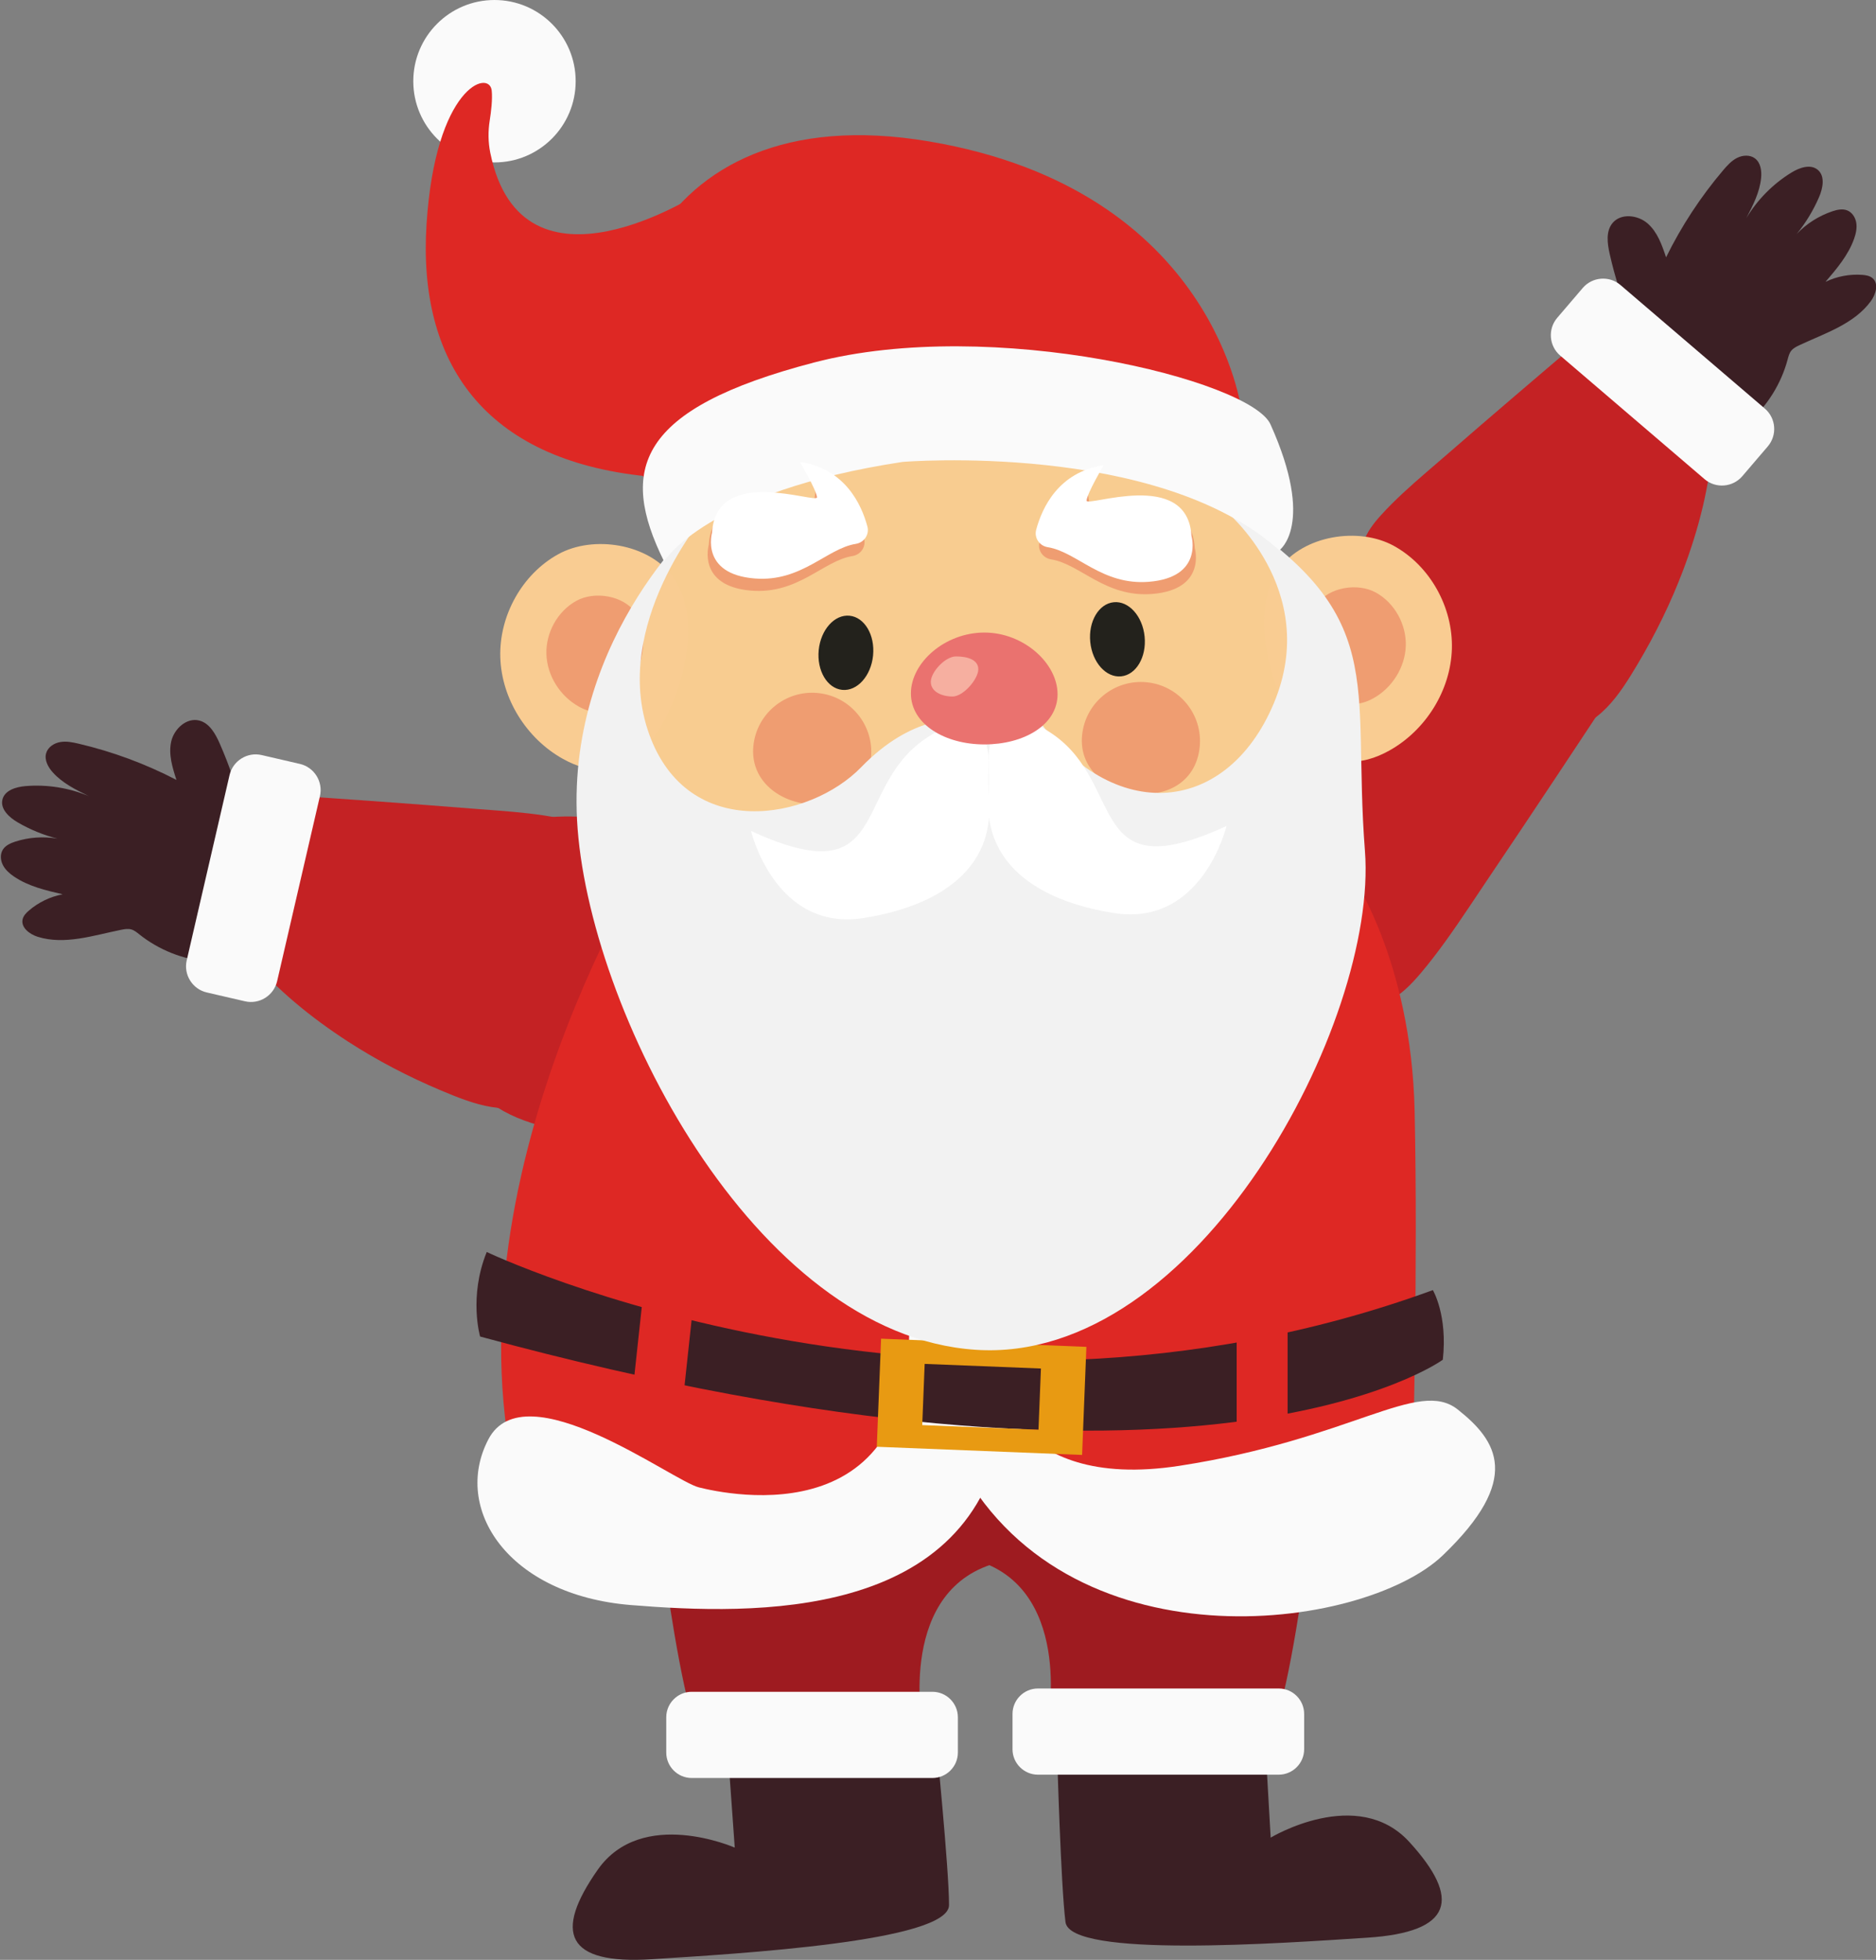 <?xml version="1.0" encoding="UTF-8"?><svg xmlns="http://www.w3.org/2000/svg" xmlns:xlink="http://www.w3.org/1999/xlink" height="452.5" preserveAspectRatio="xMidYMid meet" version="1.0" viewBox="-0.2 0.0 433.3 452.5" width="433.3" zoomAndPan="magnify"><rect x="-0.2" y="0.0" width="433.3" height="452.5" fill="#808080" stroke="none"/><defs><clipPath id="a"><path d="M 132 401 L 219 401 L 219 452.5 L 132 452.5 Z M 132 401"/></clipPath><clipPath id="b"><path d="M 371 35 L 433.141 35 L 433.141 99 L 371 99 Z M 371 35"/></clipPath></defs><g><g><path d="M 56.133 185.762 C 54.98 183.816 54.316 181.625 53.59 179.484 C 52.688 176.84 51.676 174.234 50.551 171.676 C 49.559 169.422 48.199 166.965 45.812 166.359 C 42.891 165.621 39.996 168.289 39.34 171.227 C 38.684 174.168 39.621 177.203 40.551 180.07 C 33.422 176.371 25.84 173.562 18.023 171.723 C 16.609 171.387 15.145 171.086 13.715 171.332 C 12.281 171.574 10.875 172.492 10.465 173.887 C 10 175.457 10.895 177.113 11.992 178.336 C 14.219 180.816 17.297 182.34 20.293 183.805 C 15.688 181.879 10.613 181.082 5.641 181.504 C 3.465 181.691 0.887 182.477 0.363 184.598 C -0.18 186.812 1.93 188.738 3.902 189.883 C 6.758 191.543 9.844 192.809 13.043 193.633 C 9.816 193.074 6.449 193.312 3.332 194.316 C 2.223 194.676 1.074 195.188 0.453 196.176 C -0.203 197.227 -0.102 198.633 0.469 199.734 C 1.035 200.84 2.008 201.684 3.031 202.383 C 6.352 204.641 10.367 205.582 14.277 206.48 C 11.41 207.023 8.688 208.332 6.477 210.238 C 5.84 210.785 5.219 211.43 5.027 212.246 C 4.586 214.156 6.637 215.707 8.508 216.293 C 14.75 218.246 21.406 215.961 27.816 214.672 C 28.582 214.52 29.379 214.383 30.125 214.594 C 30.84 214.797 31.426 215.293 32.004 215.754 C 36.484 219.316 42.031 221.527 47.734 222.02 C 48.184 222.059 48.652 222.086 49.066 221.91 C 49.82 221.594 50.164 220.738 50.434 219.965 C 52.707 213.438 54.977 206.906 57.25 200.379 C 58.07 198.027 60.691 193.531 60.391 191.059 C 60.137 188.98 57.211 187.582 56.133 185.762" fill="#3b1f24"/></g><g><path d="M 293.242 309.738 C 293.242 337.637 266.086 360.254 232.586 360.254 C 199.082 360.254 171.926 337.637 171.926 309.738 C 171.926 281.836 199.082 259.219 232.586 259.219 C 266.086 259.219 293.242 281.836 293.242 309.738" fill="#9e1b20"/></g><g clip-path="url(#a)"><path d="M 167.973 405.156 L 169.504 426.59 C 169.504 426.59 148.07 417.148 137.863 431.691 C 127.66 446.234 130.465 453.637 150.367 452.359 C 170.266 451.082 218.996 448.277 218.996 439.855 C 218.996 431.438 215.938 401.074 215.938 401.074 L 167.973 405.156" fill="#3b1f24"/></g><g><path d="M 147.812 318.922 C 147.812 318.922 155.469 390.871 161.211 400.055 L 212.875 398.523 C 212.875 398.523 206.754 366.379 230.863 360.637 C 254.973 354.895 230.48 244.293 230.48 244.293 L 147.812 318.922" fill="#9e1b20"/></g><g><path d="M 215.172 410.516 L 159.551 410.516 C 156.324 410.516 153.684 407.875 153.684 404.648 L 153.684 396.484 C 153.684 394.668 154.52 393.039 155.824 391.961 C 156.84 391.121 158.141 390.613 159.551 390.613 L 215.172 390.613 C 218.398 390.613 221.039 393.258 221.039 396.484 L 221.039 404.648 C 221.039 407.875 218.398 410.516 215.172 410.516" fill="#fafafa"/></g><g><path d="M 292.059 402.836 L 293.289 424.285 C 293.289 424.285 313.332 412.176 325.316 425.289 C 337.305 438.406 335.469 446.105 315.566 447.391 C 295.668 448.676 246.98 452.141 245.898 443.789 C 244.82 435.438 243.965 404.938 243.965 404.938 L 292.059 402.836" fill="#3b1f24"/></g><g><path d="M 306.887 318.156 C 306.887 318.156 299.23 390.105 293.488 399.289 L 241.824 397.762 C 241.824 397.762 247.949 365.613 223.84 359.871 C 199.727 354.133 224.223 243.527 224.223 243.527 L 306.887 318.156" fill="#9e1b20"/></g><g><path d="M 239.527 409.75 L 295.148 409.75 C 298.379 409.75 301.02 407.109 301.02 403.883 L 301.02 395.719 C 301.02 394.137 300.383 392.695 299.355 391.637 C 298.285 390.535 296.793 389.852 295.148 389.852 L 239.527 389.852 C 236.301 389.852 233.66 392.488 233.66 395.719 L 233.66 403.883 C 233.66 407.109 236.301 409.75 239.527 409.75" fill="#fafafa"/></g><g><path d="M 116.668 191.441 C 119.867 189.965 123.312 189.016 126.82 188.68 C 131.246 188.258 135.68 188.789 140.109 188.637 C 143.594 188.52 146.703 187.344 150.086 187.086 C 155.812 186.652 161.809 187.121 167.469 188.012 C 180.113 190.008 192.488 195.566 199.676 206.609 C 207.406 218.484 212.184 235.07 204.211 248.051 C 190.969 269.605 156.684 265.586 135.938 262.203 C 126.934 260.738 117.328 258.98 110.781 252.633 C 106.438 248.418 103.98 242.66 101.965 236.953 C 100.09 231.652 98.48 226.164 98.379 220.539 C 98.234 212.715 101.145 204.875 106.355 199.035 C 109.219 195.828 112.766 193.242 116.668 191.441" fill="#c42224"/></g><g><path d="M 114.68 187.141 C 119.457 187.512 124.301 187.957 128.898 188.887 C 131.422 189.398 133.977 190.121 136.027 191.672 C 137.957 193.129 139.305 195.215 140.512 197.309 C 144.152 203.629 146.926 210.723 146.637 218.012 C 146.266 227.336 141.004 235.703 135.449 243.203 C 132.516 247.164 129.355 251.113 125.129 253.645 C 117.496 258.219 109.078 254.895 101.598 251.746 C 94.152 248.613 86.957 244.875 80.172 240.48 C 71.738 235.016 63.734 228.535 57.242 220.82 C 56.273 219.668 55.293 218.496 54.465 217.234 L 64.844 183.512 C 72.555 184.016 80.266 184.555 87.973 185.109 C 94.859 185.609 101.742 186.125 108.625 186.68 C 110.617 186.844 112.641 186.984 114.68 187.141" fill="#c42224"/></g><g><path d="M 339.129 209.422 C 335.613 214.66 331.98 219.926 327.996 224.641 C 325.812 227.227 323.391 229.723 320.434 231.176 C 317.656 232.539 314.613 232.883 311.648 233.059 C 302.703 233.59 293.523 232.68 286.152 228.172 C 276.719 222.406 271.488 211.605 267.348 200.973 C 265.16 195.359 263.129 189.488 263.273 183.215 C 263.531 171.891 272.496 164.195 280.664 157.469 C 288.797 150.77 297.395 144.707 306.398 139.488 C 317.598 133 329.566 127.59 341.824 124.605 C 343.656 124.16 345.52 123.715 347.371 123.492 L 375.559 154.664 C 369.98 163.172 364.367 171.656 358.738 180.125 C 353.711 187.695 348.66 195.25 343.574 202.781 C 342.102 204.961 340.629 207.188 339.129 209.422" fill="#c42224"/></g><g><path d="M 47.555 229.145 L 56.383 231.188 C 59.699 231.953 63.035 229.871 63.805 226.555 L 73.699 183.797 C 74.465 180.484 72.379 177.145 69.066 176.379 L 60.238 174.336 C 56.922 173.566 53.586 175.652 52.816 178.965 L 42.926 221.727 C 42.156 225.039 44.242 228.379 47.555 229.145" fill="#fafafa"/></g><g clip-path="url(#b)"><path d="M 375.453 73.246 C 375.227 70.996 374.461 68.84 373.773 66.684 C 372.93 64.023 372.195 61.324 371.582 58.598 C 371.043 56.195 370.676 53.41 372.238 51.508 C 374.152 49.18 378.066 49.605 380.34 51.582 C 382.613 53.559 383.66 56.559 384.613 59.414 C 388.152 52.211 392.59 45.445 397.785 39.324 C 398.727 38.219 399.723 37.105 401.02 36.453 C 402.316 35.801 403.996 35.699 405.152 36.578 C 406.461 37.566 406.723 39.434 406.566 41.066 C 406.246 44.387 404.672 47.438 403.129 50.395 C 405.691 46.113 409.305 42.461 413.559 39.848 C 415.418 38.703 417.961 37.809 419.641 39.203 C 421.395 40.66 420.84 43.465 419.93 45.555 C 418.617 48.586 416.887 51.438 414.801 54 C 417.066 51.633 419.914 49.828 423.023 48.785 C 424.129 48.414 425.355 48.145 426.441 48.574 C 427.598 49.027 428.348 50.219 428.543 51.445 C 428.742 52.672 428.461 53.926 428.051 55.098 C 426.719 58.887 424.051 62.027 421.438 65.074 C 424.066 63.805 427.031 63.246 429.941 63.465 C 430.777 63.527 431.66 63.676 432.301 64.223 C 433.793 65.496 433.062 67.961 431.902 69.543 C 428.039 74.82 421.324 76.934 415.402 79.703 C 414.699 80.031 413.977 80.395 413.496 81.012 C 413.047 81.598 412.867 82.344 412.676 83.059 C 411.184 88.586 408.035 93.656 403.738 97.438 C 403.398 97.734 403.039 98.035 402.602 98.141 C 401.809 98.336 401.02 97.852 400.348 97.387 C 394.641 93.484 388.938 89.578 383.23 85.676 C 381.176 84.266 376.398 82.207 375.172 80.039 C 374.141 78.215 375.664 75.352 375.453 73.246" fill="#3b1f24"/></g><g><path d="M 329.16 109.117 C 325.535 112.246 321.902 115.48 318.754 118.961 C 317.023 120.871 315.398 122.969 314.668 125.438 C 313.98 127.754 314.133 130.23 314.406 132.633 C 315.23 139.879 317.211 147.234 321.773 152.93 C 327.605 160.211 336.809 163.82 345.73 166.559 C 350.438 168.004 355.328 169.309 360.234 168.836 C 369.09 167.984 373.891 160.312 378.039 153.34 C 382.172 146.398 385.742 139.113 388.594 131.555 C 392.137 122.148 394.727 112.18 395.375 102.121 C 395.473 100.617 395.562 99.09 395.48 97.582 L 367.105 76.609 C 361.199 81.59 355.316 86.602 349.445 91.629 C 344.199 96.113 338.965 100.617 333.758 105.152 C 332.25 106.461 330.707 107.777 329.16 109.117" fill="#c42224"/></g><g><path d="M 408.109 103.066 L 402.219 109.949 C 400.008 112.535 396.082 112.84 393.5 110.629 L 360.152 82.094 C 357.566 79.883 357.262 75.961 359.477 73.375 L 365.367 66.488 C 367.578 63.902 371.504 63.602 374.086 65.812 L 407.434 94.344 C 410.02 96.559 410.32 100.48 408.109 103.066" fill="#fafafa"/></g><g><path d="M 228.566 341.883 L 227.035 200.281 L 311.613 201.43 C 311.613 201.43 325.773 221.332 326.539 256.539 C 327.305 291.75 326.156 335.762 326.156 335.762 L 275.641 353.746 L 228.566 341.883" fill="#de2824"/></g><g><path d="M 336.488 325.43 C 327.305 318.156 311.996 332.316 272.195 338.438 C 232.395 344.562 228.949 316.625 228.949 316.625 L 220.527 336.527 C 245.402 385.895 314.676 376.711 333.047 359.105 C 351.414 341.5 345.676 332.699 336.488 325.43" fill="#fafafa"/></g><g><path d="M 153.684 191.352 C 153.684 191.352 104.188 265.344 117.965 337.293 C 117.965 337.293 155.723 367.398 182.258 353.621 C 208.793 339.844 227.672 356.684 231.754 308.715 C 235.836 260.75 232.773 228.094 232.773 228.094 L 214.406 191.352 L 153.684 191.352" fill="#de2824"/></g><g><path d="M 202.543 190.715 C 202.543 190.715 204.199 247.992 209.305 298.512 C 215.086 355.754 167.332 344.945 161.211 343.414 C 155.086 341.883 121.023 316.242 112.605 332.316 C 104.188 348.391 117.199 368.289 145.52 370.586 C 173.84 372.883 224.738 374.414 231.629 329.254 C 238.516 284.098 248.848 204.492 211.727 184.594 C 211.727 184.594 201.395 181.531 202.543 190.715" fill="#fafafa"/></g><g><path d="M 112.223 289.07 C 112.223 289.07 217.469 339.203 330.746 297.871 C 330.746 297.871 334.191 303.613 333.047 313.945 C 333.047 313.945 278.316 354.133 110.691 308.59 C 110.691 308.59 108.012 299.402 112.223 289.07" fill="#3b1f24"/></g><g><path d="M 157.184 326.633 L 145.484 325.367 L 148.645 296.07 L 160.344 297.332 L 157.184 326.633" fill="#de2824"/></g><g><path d="M 297.199 329.754 L 285.434 329.754 L 285.434 300.285 L 297.199 300.285 L 297.199 329.754" fill="#de2824"/></g><g><path d="M 239.66 330.105 L 212.809 329.035 L 213.371 314.906 L 240.223 315.973 Z M 203.305 309.086 L 202.312 334.039 L 249.73 335.926 L 250.723 310.973 L 203.305 309.086" fill="#e89a12"/></g><g><path d="M 171.543 106.391 C 171.543 106.391 146.285 123.484 145.008 171.195 C 143.73 218.906 182.77 225.285 182.77 225.285 L 264.41 215.082 C 264.41 215.082 299.109 174.258 299.367 173.238 C 299.621 172.219 310.336 136.242 283.035 113.793 C 255.738 91.34 171.543 106.391 171.543 106.391" fill="#f8cc90"/></g><g><path d="M 173.805 172.242 C 173.059 179.746 179.125 184.941 186.625 185.688 C 194.129 186.438 200.223 182.449 200.973 174.949 C 201.719 167.449 196.242 160.762 188.742 160.016 C 181.238 159.266 174.551 164.742 173.805 172.242" fill="#ef9d71"/></g><g><path d="M 249.73 169.758 C 248.98 177.258 255.051 182.453 262.551 183.203 C 270.055 183.949 276.148 179.965 276.895 172.461 C 277.645 164.961 272.168 158.273 264.664 157.527 C 257.164 156.777 250.477 162.254 249.73 169.758" fill="#ef9d71"/></g><g><path d="M 128.789 127.934 C 120.375 132.547 115.062 142.176 115.355 151.77 C 115.652 161.359 121.418 170.531 129.801 175.207 C 132.926 176.953 136.52 178.121 140.066 177.641 C 146.359 176.785 150.828 171.102 153.699 165.438 C 158.121 156.719 161.598 142.047 155.27 133.254 C 149.652 125.453 136.824 123.523 128.789 127.934" fill="#f9cc92"/></g><g><path d="M 132.938 138.715 C 128.594 141.098 125.848 146.07 126.004 151.02 C 126.156 155.973 129.133 160.707 133.457 163.121 C 135.07 164.023 136.926 164.629 138.758 164.379 C 142.008 163.938 144.312 161.004 145.797 158.078 C 148.078 153.574 149.875 146.004 146.605 141.461 C 143.707 137.434 137.086 136.438 132.938 138.715" fill="#ef9d71"/></g><g><path d="M 321.711 126.02 C 330.121 130.633 335.438 140.262 335.141 149.855 C 334.844 159.445 329.078 168.617 320.699 173.293 C 317.574 175.039 313.98 176.211 310.434 175.727 C 304.141 174.871 299.672 169.188 296.801 163.523 C 292.379 154.805 288.898 140.137 295.23 131.34 C 300.844 123.539 313.676 121.609 321.711 126.02" fill="#f9cc92"/></g><g><path d="M 317.562 136.801 C 321.906 139.184 324.648 144.156 324.496 149.105 C 324.344 154.059 321.367 158.793 317.039 161.207 C 315.43 162.109 313.57 162.715 311.742 162.465 C 308.492 162.023 306.184 159.09 304.703 156.164 C 302.418 151.664 300.625 144.09 303.891 139.547 C 306.789 135.52 313.414 134.523 317.562 136.801" fill="#ef9d71"/></g><g><path d="M 220.91 166.223 C 220.91 166.223 210.578 164.883 198.715 177.129 C 186.852 189.375 158.723 194.543 149.727 169.477 C 140.734 144.406 162.738 118.766 162.738 118.766 C 162.738 118.766 130.785 146.129 133.082 189.375 C 135.379 232.621 173.84 308.207 225.121 311.648 C 276.402 315.094 318.117 235.875 315.059 196.457 C 311.996 157.035 321.18 142.109 282.527 117.617 C 282.527 117.617 305.105 135.988 294.008 162.395 C 282.91 188.801 255.738 190.715 237.75 163.543 L 220.91 166.223" fill="#f2f2f2"/></g><g><path d="M 228.258 185.512 C 228.102 182.594 228.082 179.668 228.184 176.746 C 228.391 170.73 225.512 162.355 213.449 170.621 C 196.418 182.297 205.793 206.789 173.266 191.863 C 173.266 191.863 178.812 215.207 199.289 211.957 C 217.961 208.988 229.031 199.879 228.258 185.512" fill="#fff"/></g><g><path d="M 228.094 184.363 C 228.25 181.445 228.266 178.52 228.168 175.598 C 227.961 169.582 230.84 161.207 242.902 169.477 C 259.934 181.148 250.555 205.641 283.086 190.715 C 283.086 190.715 277.535 214.062 257.062 210.809 C 238.391 207.84 227.32 198.73 228.094 184.363" fill="#fff"/></g><g><path d="M 244.066 160.289 C 244.066 167.422 236.25 171.879 227.16 171.879 C 218.074 171.879 210.195 167.23 210.195 160.098 C 210.195 152.965 218.074 146.047 227.16 146.047 C 236.25 146.047 244.066 153.156 244.066 160.289" fill="#ea726f"/></g><g><path d="M 225.758 154.516 C 225.758 156.77 222.32 160.816 219.809 160.816 C 217.293 160.816 214.789 159.688 214.789 157.434 C 214.789 155.176 218.102 151.559 220.613 151.559 C 223.129 151.559 225.758 152.258 225.758 154.516" fill="#f6afa0"/></g><g><path d="M 132.762 18.754 C 132.762 29.109 124.367 37.504 114.008 37.504 C 103.652 37.504 95.258 29.109 95.258 18.754 C 95.258 8.395 103.652 0 114.008 0 C 124.367 0 132.762 8.395 132.762 18.754" fill="#fafafa"/></g><g><path d="M 286.609 95.164 C 286.609 95.164 280.742 43.883 214.406 32.656 C 148.07 21.434 132.488 78.293 149.09 111.496 C 150.621 114.559 286.609 95.164 286.609 95.164" fill="#de2824"/></g><g><path d="M 161.594 44.395 C 161.594 44.395 120.379 71.398 113.035 35.25 C 112.539 32.812 112.52 30.305 112.906 27.848 C 113.246 25.719 113.574 22.906 113.371 20.922 C 112.859 15.945 100.359 19.902 98.316 51.793 C 96.277 83.684 111.586 106.137 149.09 109.965 C 186.598 113.793 197.055 68.121 197.055 68.121 L 161.594 44.395" fill="#de2824"/></g><g><path d="M 153.172 129.609 C 153.172 129.609 162.867 113.535 208.281 106.648 C 208.281 106.648 267.219 101.801 295.285 127.059 C 295.285 127.059 303.691 121.195 293.242 97.973 C 288.648 87.766 228.949 72.969 187.871 83.684 C 146.793 94.402 142.711 108.434 153.172 129.609" fill="#fafafa"/></g><g><path d="M 199.375 124.367 C 198.012 119.262 199.059 112.293 188.637 110.73 C 188.637 110.73 187.617 115.961 187.742 117.617 C 187.871 119.277 164.398 110.094 163.508 125.781 C 163.508 125.781 160.699 135.352 173.328 136.371 C 184.184 137.246 189.949 129.457 196.699 128.383 C 198.605 128.078 199.875 126.234 199.375 124.367" fill="#ef9d71"/></g><g><path d="M 200.141 121.562 C 198.777 116.457 194.977 108.211 184.555 106.648 C 184.555 106.648 188.383 113.152 188.508 114.812 C 188.637 116.469 165.164 107.285 164.27 122.977 C 164.27 122.977 161.465 132.543 174.094 133.562 C 184.945 134.441 190.715 126.652 197.465 125.574 C 199.371 125.273 200.641 123.426 200.141 121.562" fill="#fff"/></g><g><path d="M 239.891 125.133 C 241.254 120.027 240.207 113.059 250.629 111.496 C 250.629 111.496 251.648 116.727 251.523 118.383 C 251.395 120.043 274.867 110.855 275.758 126.547 C 275.758 126.547 278.566 136.117 265.938 137.137 C 255.082 138.012 249.316 130.223 242.566 129.148 C 240.656 128.844 239.391 127 239.891 125.133" fill="#ef9d71"/></g><g><path d="M 239.125 122.324 C 240.488 117.223 244.289 108.977 254.711 107.414 C 254.711 107.414 250.883 113.918 250.758 115.578 C 250.629 117.234 274.102 108.051 274.992 123.742 C 274.992 123.742 277.801 133.309 265.172 134.328 C 254.316 135.207 248.551 127.418 241.801 126.34 C 239.895 126.039 238.625 124.191 239.125 122.324" fill="#fff"/></g><g><path d="M 188.898 150.098 C 188.43 154.824 190.855 158.938 194.324 159.281 C 197.789 159.629 200.98 156.074 201.453 151.348 C 201.922 146.621 199.492 142.512 196.027 142.164 C 192.562 141.82 189.371 145.371 188.898 150.098" fill="#23221c"/></g><g><path d="M 264.172 146.98 C 264.641 151.707 262.215 155.816 258.746 156.16 C 255.281 156.508 252.09 152.957 251.617 148.23 C 251.148 143.504 253.574 139.391 257.043 139.047 C 260.508 138.699 263.699 142.254 264.172 146.98" fill="#23221c"/></g></g></svg>